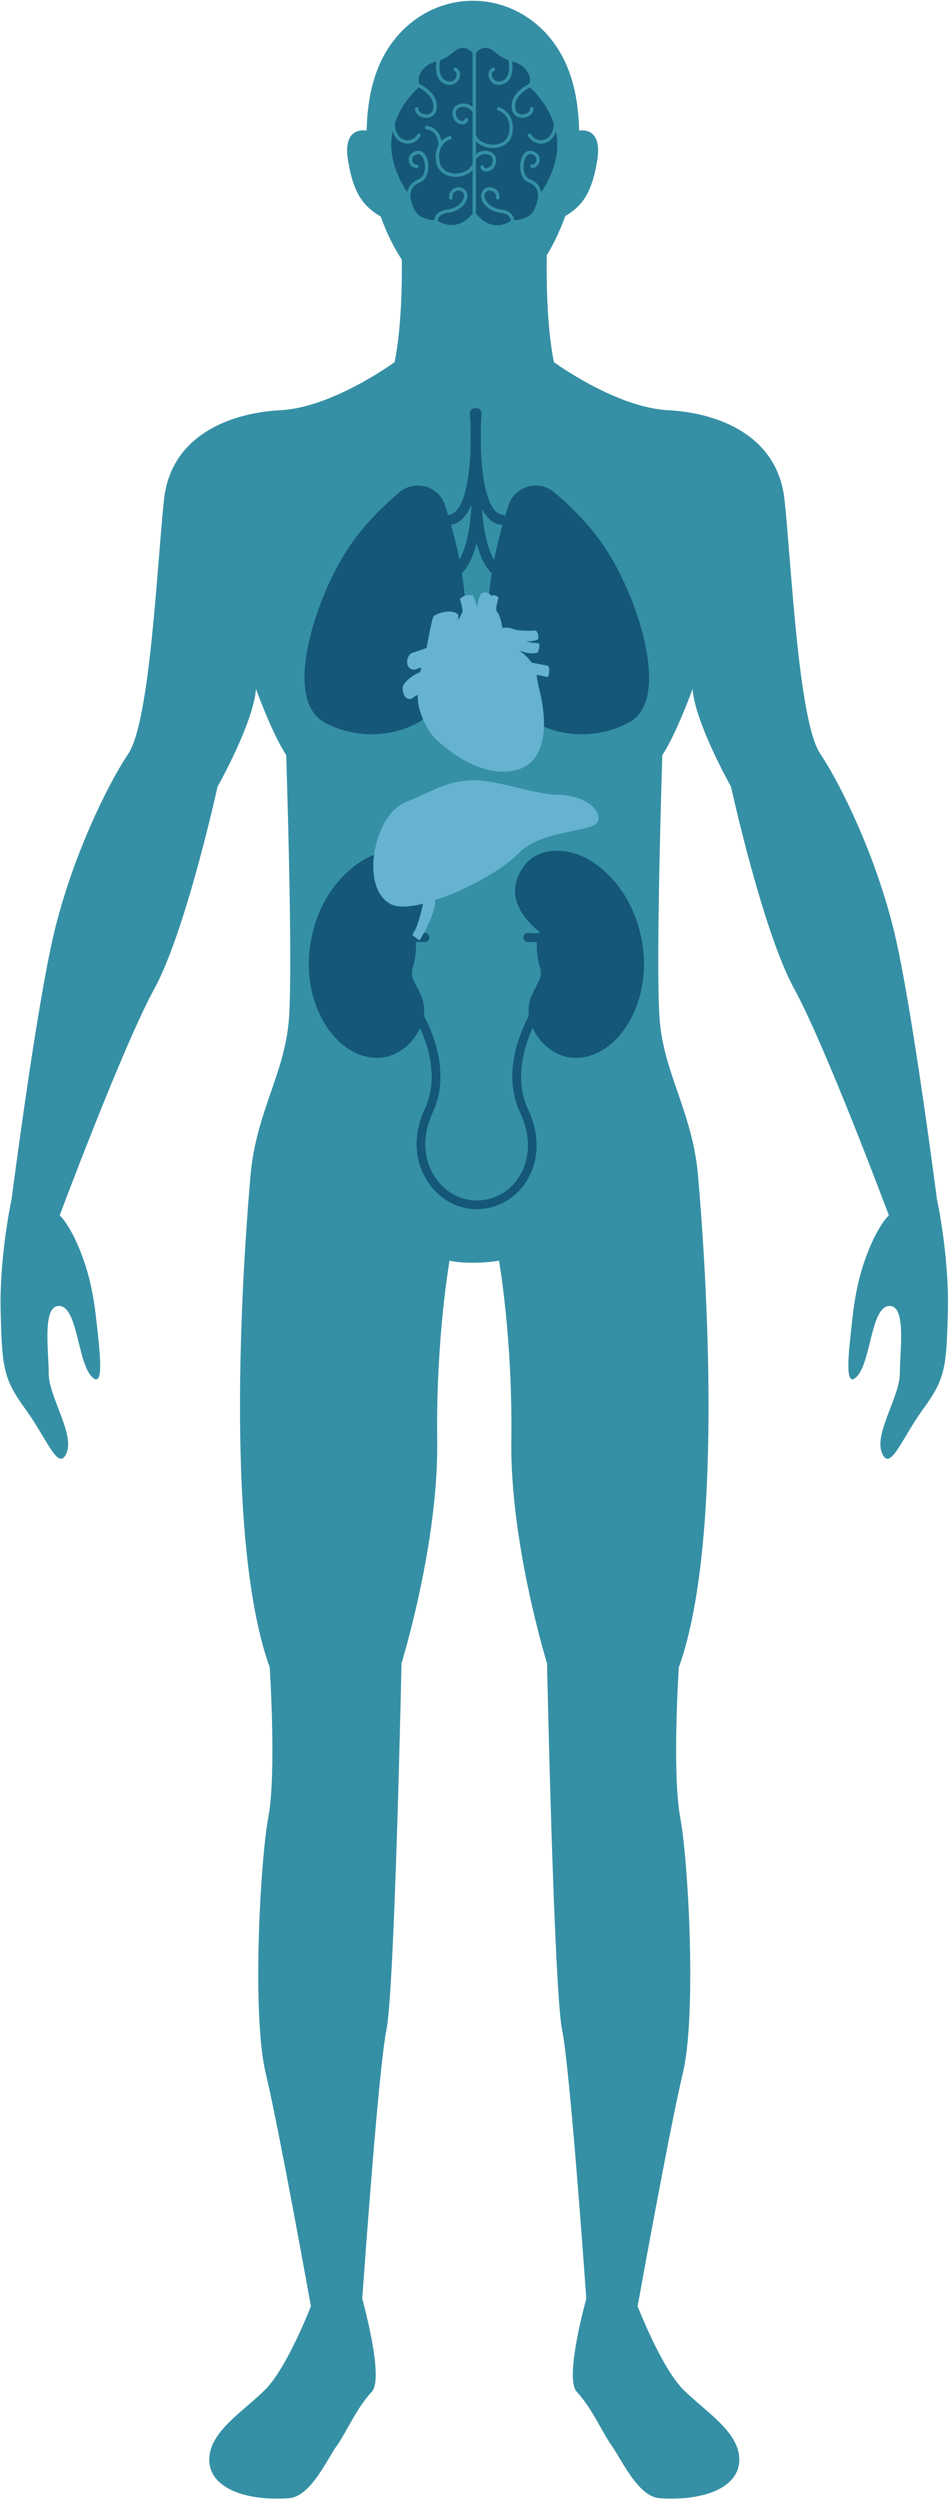 <?xml version="1.0" encoding="UTF-8"?> <svg xmlns="http://www.w3.org/2000/svg" width="429" height="1128" viewBox="0 0 429 1128" fill="none"><path d="M428.039 591.72C427.423 617.131 426.802 622.094 416.883 635.728C406.967 649.367 402.004 664.246 398.289 655.571C394.566 646.892 406.343 630.152 406.343 619.612C406.343 609.08 409.442 588.621 401.388 589.237C393.326 589.861 393.326 614.032 387.125 620.857C380.932 627.674 383.41 609.08 384.647 597.299C385.885 585.519 387.707 575.395 392.086 564.44C397.049 552.046 401.388 548.323 401.388 548.323C401.388 548.323 372.87 472.079 358.612 446.043C344.354 420.003 330.099 354.915 330.099 354.915C330.099 354.915 313.982 326.402 312.742 310.901C312.742 310.901 305.304 331.357 299.101 340.66C299.101 340.66 295.999 434.882 297.861 459.68C299.714 484.477 312.74 501.834 315.217 530.352C317.695 558.865 328.235 692.148 306.539 752.273C306.539 752.273 303.44 800.012 307.155 819.844C310.878 839.679 314.593 909.111 308.4 935.146C302.2 961.182 287.945 1040.52 287.945 1040.52C287.945 1040.52 298.638 1068.2 308.569 1078.13C318.501 1088.06 333.853 1097.09 333.853 1109.73C333.853 1122.36 317.869 1128.46 297.967 1127.14C288.09 1126.48 280.738 1109.73 276.224 1103.41C271.711 1097.1 267.66 1086.94 260.401 1079.03C255.186 1073.33 263.235 1042.69 264.754 1037.08C263.448 1018.64 257.167 931.975 253.845 915.931C250.129 897.953 247.028 750.42 247.028 750.42C247.028 750.42 230.287 696.488 230.911 649.996C231.527 603.498 225.332 568.784 225.332 568.784C218.507 570.024 207.967 570.024 203.012 568.784C203.012 568.784 196.811 603.498 197.435 649.996C198.051 696.488 181.316 750.42 181.316 750.42C181.316 750.42 178.216 897.953 174.491 915.931C171.168 931.975 164.889 1018.64 163.582 1037.08C165.108 1042.69 173.157 1073.33 167.934 1079.03C160.683 1086.94 156.624 1097.1 152.116 1103.41C147.603 1109.73 140.25 1126.48 130.366 1127.14C110.464 1128.46 94.487 1122.36 94.487 1109.73C94.487 1097.09 109.834 1088.06 119.766 1078.13C129.697 1068.2 140.396 1040.52 140.396 1040.52C140.396 1040.52 126.141 961.182 119.94 935.146C113.739 909.111 117.462 839.679 121.178 819.844C124.901 800.01 121.802 752.273 121.802 752.273C100.106 692.148 110.638 558.865 113.123 530.352C115.601 501.834 128.618 484.477 130.48 459.68C132.334 434.885 129.242 340.66 129.242 340.66C123.042 331.36 115.601 310.901 115.601 310.901C114.363 326.405 98.244 354.915 98.244 354.915C98.244 354.915 83.989 420.003 69.726 446.043C55.471 472.079 26.958 548.323 26.958 548.323C26.958 548.323 31.297 552.046 36.252 564.44C40.638 575.395 42.453 585.519 43.691 597.299C44.931 609.077 47.414 627.674 41.213 620.857C35.012 614.032 35.012 589.861 26.958 589.237C18.896 588.621 21.995 609.08 21.995 619.612C21.995 630.152 33.772 646.892 30.057 655.571C26.334 664.249 21.378 649.37 11.455 635.728C1.539 622.094 0.92 617.131 0.299 591.72C-0.325 566.301 5.262 540.882 5.262 540.882C5.262 540.882 16.418 454.098 24.472 420.624C32.535 387.151 48.03 354.915 57.946 340.036C67.87 325.164 70.969 253.876 74.065 225.355C77.164 196.842 103.199 186.302 126.757 185.064C150.315 183.824 178.211 163.368 178.211 163.368C181.326 147.8 181.565 127.448 181.451 117.192C177.735 111.472 174.486 104.884 171.909 97.706C164.523 93.312 159.661 87.922 157.157 72.38C154.867 58.185 163.15 58.539 165.56 58.928C165.633 55.12 165.916 51.282 166.431 47.432C168.854 29.123 176.576 17.767 185.08 10.716C201.795 -3.125 225.29 -3.125 242.012 10.716C250.517 17.767 258.23 29.123 260.656 47.432C261.166 51.269 261.454 55.099 261.527 58.895C264.192 58.533 271.914 58.619 269.696 72.38C267.231 87.715 262.471 93.166 255.238 97.532C252.948 103.946 250.121 109.886 246.916 115.164C246.749 124.531 246.788 146.698 250.124 163.371C250.124 163.371 278.013 183.827 301.571 185.067C325.128 186.305 351.163 196.845 354.262 225.357C357.364 253.876 360.463 325.164 370.382 340.038C380.298 354.917 395.801 387.153 403.855 420.627C411.91 454.103 423.074 540.885 423.074 540.885C423.074 540.885 428.663 566.301 428.039 591.72Z" fill="#3590A5"></path><path d="M290.163 426.314C286.533 402.322 270.906 388.741 260.171 385.272C249.436 381.801 237.601 384.165 233.332 397.115C229.071 410.054 243.594 420.316 243.594 420.316C243.505 420.576 243.42 420.831 243.342 421.091C242.021 421.036 240.323 420.971 238.48 420.917H238.425C237.294 420.917 236.376 421.827 236.376 422.958C236.376 424.081 237.286 424.988 238.399 424.996C239.957 425.004 241.379 425.019 242.486 425.027C242.408 425.755 242.374 426.449 242.367 427.13C242.367 427.13 242.575 433.373 243.971 436.742C244.145 437.668 244.254 438.56 244.223 439.423C244.064 444.157 238.23 448.26 238.698 457.099C238.719 457.471 238.763 457.858 238.818 458.251C234.182 467.057 226.973 485.201 234.9 502.041C239.733 512.31 239.543 522.863 234.382 530.996C230.087 537.763 223.07 541.642 215.128 541.642C207.632 541.642 200.555 537.542 196.195 530.676C190.97 522.442 190.663 512.006 195.353 502.038C203.277 485.199 196.068 467.054 191.435 458.248C191.489 457.856 191.534 457.471 191.554 457.097C192.02 448.26 186.188 444.157 186.03 439.42C185.999 438.557 186.108 437.665 186.282 436.74C187.678 433.37 187.886 427.128 187.886 427.128C187.878 426.447 187.847 425.752 187.766 425.025C188.874 425.017 190.296 425.001 191.853 424.993C192.969 424.986 193.876 424.076 193.876 422.955C193.876 421.824 192.958 420.914 191.83 420.914H191.775C189.935 420.969 188.234 421.034 186.914 421.088C186.836 420.828 186.747 420.574 186.662 420.314C186.662 420.314 201.184 410.052 196.923 397.112C192.654 384.165 180.82 381.799 170.085 385.27C159.35 388.741 143.722 402.32 140.092 426.311C136.455 450.303 148.456 472.168 164.557 476.507C176.998 479.861 186.038 471.721 189.729 463.771C193.749 472.743 198.002 487.245 191.825 500.374C186.555 511.572 186.947 523.378 192.901 532.761C197.979 540.761 206.285 545.537 215.125 545.537C224.292 545.537 232.724 540.881 237.674 533.078C243.565 523.794 243.841 511.874 238.428 500.372C232.248 487.24 236.501 472.74 240.521 463.768C244.213 471.718 253.255 479.859 265.693 476.505C281.799 472.171 293.8 450.306 290.163 426.314Z" fill="#145776"></path><path d="M208.257 21.702C206.746 21.962 205.748 22.76 204.487 23.769C203.132 24.853 201.505 26.156 198.757 27.183C198.437 28.847 197.511 35.281 201.926 36.602C204.063 37.244 205.535 36.093 206.044 34.668C206.393 33.69 206.296 32.44 205.256 32.005C204.864 31.842 204.679 31.392 204.843 30.999C205.007 30.607 205.457 30.422 205.849 30.586C207.508 31.275 208.199 33.209 207.495 35.185C206.902 36.844 205.345 38.328 203.122 38.328C202.61 38.328 202.064 38.251 201.487 38.076C196.401 36.553 196.7 30.44 197.101 27.724C196.963 27.762 196.828 27.804 196.685 27.84C193.271 28.748 190.577 30.973 189.483 33.797C188.882 35.346 188.872 36.867 189.444 37.923C190.892 38.599 198.156 42.348 197.192 49.095C196.76 52.123 194.498 53.169 192.514 53.169C192.364 53.169 192.213 53.163 192.065 53.15C189.748 52.963 187.377 51.39 187.421 49.082C187.429 48.658 187.783 48.32 188.204 48.328C188.628 48.335 188.966 48.686 188.958 49.11C188.934 50.454 190.609 51.492 192.187 51.619C192.902 51.676 195.27 51.65 195.665 48.879C196.425 43.562 190.666 40.26 189.025 39.436C187.465 40.832 181.254 46.796 178.28 55.664C178.306 55.745 178.322 55.831 178.322 55.922C178.316 56.184 178.249 61.998 182.947 63.131C186.563 64.005 188.464 60.778 188.544 60.641C188.755 60.274 189.226 60.144 189.592 60.355C189.961 60.565 190.091 61.031 189.881 61.4C189.145 62.7 187.107 64.816 184.145 64.816C183.651 64.816 183.131 64.756 182.585 64.626C179.557 63.896 178.004 61.556 177.295 59.302C177.084 60.318 176.92 61.366 176.814 62.44C175.74 73.336 181.345 82.937 183.945 86.733C184.288 84.82 185.438 82.222 189.005 80.894C191.758 79.869 192.512 75.535 191.467 72.285C191.222 71.529 190.278 69.096 188.391 69.613C186.711 70.07 185.89 71.084 186.139 72.395C186.35 73.5 187.247 74.355 188.102 74.259C188.526 74.212 188.906 74.516 188.953 74.937C188.999 75.359 188.695 75.741 188.274 75.788C186.628 75.97 184.99 74.579 184.629 72.683C184.325 71.087 185.022 68.937 187.985 68.128C190.117 67.546 192.013 68.96 192.93 71.815C194.046 75.281 193.489 80.865 189.54 82.337C184.712 84.133 185.349 88.641 185.378 88.831C185.378 88.836 185.378 88.842 185.378 88.847C185.378 88.855 185.38 88.862 185.383 88.87C185.391 88.94 186.165 95.835 190.229 97.816C193.242 99.285 195.236 99.35 196.097 99.278C196.305 97.907 197.329 94.972 202.256 94.473C205.776 94.114 208.636 91.65 209.367 89.473C209.64 88.66 209.754 87.497 208.758 86.572C207.908 85.784 206.66 85.88 205.8 86.328C204.713 86.892 204.164 87.965 204.331 89.2C204.388 89.622 204.094 90.009 203.673 90.066C203.252 90.123 202.865 89.83 202.807 89.408C202.553 87.529 203.426 85.826 205.09 84.963C206.699 84.128 208.595 84.32 209.804 85.446C211.033 86.588 211.405 88.233 210.823 89.965C209.796 93.025 206.179 95.622 202.41 96.004C198.367 96.415 197.701 98.677 197.597 99.553C199.201 100.629 206.468 104.748 213.402 96.371V76.739C211.538 78.777 208.483 79.799 205.698 79.799C205.444 79.799 205.191 79.791 204.944 79.773C201.492 79.537 197.569 77.576 196.911 72.782C196.461 69.501 197.059 67.125 198.026 65.419C198.003 64.382 197.644 58.946 192.587 58.353C192.166 58.303 191.864 57.921 191.914 57.5C191.963 57.079 192.345 56.777 192.767 56.827C197.114 57.336 198.869 60.815 199.388 63.612C201.052 61.915 202.896 61.4 202.932 61.389C203.346 61.28 203.764 61.527 203.873 61.935C203.982 62.346 203.738 62.765 203.33 62.874C203.177 62.916 200.894 63.576 199.459 65.991C199.448 66.007 199.44 66.025 199.43 66.041C198.575 67.504 198.031 69.597 198.44 72.574C199.11 77.457 203.671 78.146 205.054 78.242C208.394 78.471 212.432 76.968 213.407 73.734V50.532C212.97 49.911 211.273 47.826 208.428 48.312C207.222 48.52 206.424 49.053 206.057 49.901C205.568 51.026 205.943 52.443 206.497 53.283C207.11 54.211 208.264 54.656 209.029 54.547C209.494 54.481 209.788 54.234 209.923 53.795C210.051 53.39 210.48 53.163 210.885 53.291C211.291 53.418 211.517 53.85 211.39 54.253C211.078 55.259 210.292 55.922 209.242 56.07C209.091 56.091 208.938 56.101 208.782 56.101C207.44 56.101 205.997 55.321 205.21 54.13C204.409 52.916 203.923 50.948 204.643 49.29C205.046 48.359 205.984 47.171 208.166 46.796C210.545 46.388 212.294 47.327 213.404 48.276V23.933C212.931 23.306 211.109 21.213 208.257 21.702Z" fill="#145776"></path><path d="M251.053 59.302C250.343 61.556 248.791 63.896 245.762 64.627C245.218 64.759 244.696 64.817 244.202 64.817C241.238 64.817 239.202 62.703 238.467 61.4C238.259 61.031 238.389 60.56 238.758 60.352C239.127 60.145 239.598 60.275 239.806 60.644C239.876 60.763 241.36 63.28 244.184 63.28C244.566 63.28 244.972 63.233 245.4 63.129C250.104 61.993 250.031 56.167 250.026 55.917C250.023 55.826 250.041 55.74 250.067 55.66C247.09 46.781 240.882 40.827 239.319 39.431C237.681 40.255 231.92 43.557 232.679 48.874C233.074 51.645 235.443 51.671 236.158 51.614C237.739 51.487 239.413 50.45 239.387 49.105C239.379 48.682 239.717 48.331 240.141 48.323C240.56 48.315 240.916 48.653 240.923 49.077C240.968 51.388 238.597 52.961 236.28 53.146C236.132 53.159 235.981 53.164 235.83 53.164C233.849 53.164 231.587 52.119 231.153 49.09C230.189 42.343 237.453 38.594 238.901 37.918C239.473 36.862 239.462 35.342 238.862 33.792C237.767 30.969 235.076 28.743 231.66 27.836C231.517 27.797 231.382 27.758 231.244 27.719C231.647 30.436 231.943 36.548 226.858 38.071C226.281 38.246 225.732 38.324 225.223 38.324C223 38.324 221.443 36.839 220.85 35.18C220.145 33.207 220.837 31.273 222.496 30.581C222.888 30.417 223.338 30.602 223.502 30.995C223.665 31.387 223.478 31.837 223.088 32.001C222.048 32.432 221.95 33.683 222.301 34.663C222.81 36.088 224.279 37.239 226.419 36.597C230.833 35.274 229.908 28.842 229.588 27.178C226.84 26.148 225.215 24.848 223.858 23.764C222.597 22.756 221.599 21.957 220.088 21.697C217.241 21.209 215.419 23.299 214.938 23.933V60.74C215.913 63.974 219.948 65.477 223.291 65.248C226.98 64.996 229.453 62.877 229.905 59.58C230.371 56.185 229.679 53.517 227.843 51.653C226.492 50.281 225.03 49.883 225.015 49.88C224.604 49.771 224.36 49.352 224.469 48.942C224.578 48.531 224.997 48.286 225.407 48.396C225.48 48.414 232.713 50.437 231.429 59.791C230.771 64.585 226.848 66.545 223.398 66.782C223.148 66.8 222.896 66.808 222.641 66.808C219.857 66.808 216.804 65.786 214.938 63.748V69.577C216.048 68.625 217.8 67.689 220.176 68.097C222.358 68.472 223.296 69.66 223.699 70.591C224.419 72.249 223.933 74.218 223.132 75.432C222.345 76.625 220.902 77.403 219.56 77.403C219.404 77.403 219.251 77.392 219.1 77.371C218.047 77.223 217.265 76.56 216.953 75.554C216.825 75.148 217.051 74.717 217.457 74.592C217.863 74.465 218.294 74.691 218.419 75.096C218.557 75.536 218.848 75.783 219.313 75.848C220.078 75.957 221.232 75.512 221.846 74.584C222.399 73.745 222.774 72.328 222.285 71.202C221.918 70.354 221.12 69.821 219.914 69.613C217.08 69.127 215.367 71.225 214.935 71.834V96.366C217.657 99.593 220.605 101.363 223.699 101.626C227.196 101.919 229.892 100.196 230.74 99.574C230.644 98.714 229.999 96.418 225.925 96.005C222.155 95.623 218.538 93.025 217.512 89.965C216.932 88.236 217.304 86.588 218.531 85.447C219.742 84.323 221.635 84.128 223.247 84.966C224.911 85.829 225.784 87.532 225.53 89.411C225.472 89.832 225.085 90.126 224.664 90.069C224.243 90.012 223.949 89.624 224.006 89.203C224.175 87.968 223.626 86.895 222.54 86.331C221.679 85.883 220.429 85.784 219.581 86.575C218.585 87.5 218.7 88.663 218.973 89.476C219.703 91.653 222.563 94.117 226.083 94.476C231.01 94.975 232.034 97.908 232.242 99.281C233.103 99.353 235.105 99.288 238.11 97.822C242.184 95.836 242.949 88.943 242.957 88.876C242.957 88.868 242.959 88.86 242.962 88.85C242.962 88.845 242.962 88.839 242.962 88.834C242.99 88.642 243.627 84.136 238.799 82.34C234.85 80.871 234.294 75.286 235.409 71.818C236.327 68.963 238.222 67.549 240.354 68.131C243.318 68.94 244.015 71.09 243.711 72.686C243.349 74.582 241.714 75.972 240.066 75.791C239.644 75.744 239.34 75.364 239.387 74.94C239.434 74.519 239.813 74.215 240.237 74.262C241.09 74.358 241.989 73.503 242.2 72.398C242.45 71.087 241.631 70.073 239.949 69.616C238.058 69.101 237.115 71.532 236.873 72.288C235.828 75.538 236.582 79.872 239.335 80.897C242.899 82.225 244.051 84.82 244.394 86.734C246.992 82.932 252.597 73.321 251.526 62.443C251.427 61.366 251.263 60.319 251.053 59.302Z" fill="#145776"></path><path d="M227.136 353.857C221.626 352.656 216.325 351.78 212.077 352.071C200.921 352.84 195.919 356.688 183.608 361.688C171.298 366.69 168.989 385.154 168.989 385.154C168.989 385.154 165.911 402.082 176.3 407.851C179.378 409.56 184.734 409.276 191.026 407.729C189.965 412.646 188.257 419.109 186.193 421.901L189.44 424.301C189.44 424.301 196.265 413.644 196.764 406.057C210.751 401.424 227.125 392.262 234.004 385.152C245.161 373.611 269.015 375.92 270.169 370.148C271.323 364.376 262.473 358.607 252.087 358.607C246.923 358.607 239.768 356.8 232.504 355.084L227.136 353.857Z" fill="#65B3CF"></path><path d="M273.929 248.205C266.954 237.423 257.833 228.477 250.265 222.109C243.266 216.221 232.51 219.247 229.661 227.941C229.157 229.48 228.642 231.11 228.127 232.805C227.797 232.525 227.383 232.33 226.918 232.272C219.995 231.42 217.441 215.633 217.122 200.608C217.169 198.237 217.161 196.014 217.122 194.054C217.174 191.449 217.288 188.94 217.454 186.626C217.545 185.36 216.591 184.258 215.325 184.167C215.156 184.154 214.99 184.164 214.831 184.188C214.67 184.164 214.504 184.154 214.332 184.167C213.066 184.258 212.112 185.358 212.2 186.626C212.367 188.94 212.478 191.449 212.533 194.054C212.494 196.014 212.486 198.235 212.533 200.606C212.216 215.631 209.66 231.417 202.737 232.272C202.607 232.288 202.482 232.322 202.36 232.358C201.889 230.824 201.421 229.345 200.961 227.938C198.111 219.247 187.356 216.218 180.357 222.107C172.788 228.477 163.668 237.42 156.693 248.202C142.242 270.535 127.792 315.201 146.184 325.71C164.575 336.218 194.383 332.789 205.3 307.318C211.488 292.878 211.197 274.999 208.56 258.604C211.795 255.307 213.895 250.36 215.245 245.04C216.61 250.422 218.744 255.427 222.046 258.721C219.428 275.085 219.15 292.912 225.324 307.315C236.241 332.787 266.049 336.216 284.44 325.707C302.829 315.204 288.379 270.538 273.929 248.205ZM203.657 236.765C207.913 236.068 210.861 232.558 212.889 227.668C212.528 235.826 211.158 246.223 207.463 252.497C206.358 246.923 205.032 241.611 203.657 236.765ZM217.707 229.696C219.74 233.64 222.527 236.367 226.356 236.838C226.453 236.851 226.546 236.856 226.64 236.856C226.744 236.856 226.845 236.84 226.947 236.827C225.566 241.707 224.232 247.053 223.125 252.663C219.664 246.912 218.203 237.563 217.707 229.696Z" fill="#145776"></path><path d="M247.444 300.357L240.042 298.968C240.042 298.968 237.728 295.266 234.029 293.418C234.029 293.418 240.042 295.732 242.819 294.343C242.819 294.343 244.207 291.567 243.282 290.178C243.282 290.178 239.579 290.178 237.731 289.253C237.731 289.253 241.046 289.637 242.975 288.405C242.975 288.405 243.591 285.938 241.971 284.474C241.971 284.474 234.876 284.937 232.024 283.858C229.172 282.779 226.858 283.317 226.858 283.317C226.858 283.317 226.01 277.61 224.622 276.3C223.234 274.99 225.163 269.746 225.163 269.746C225.163 269.746 224.391 268.048 221.77 268.742C221.77 268.742 220.08 266.197 217.34 267.817C217.34 267.817 215.372 270.825 215.679 274.293C215.679 274.293 214.212 270.053 213.674 268.664C213.674 268.664 209.896 267.661 207.661 270.284C207.661 270.284 209.124 274.678 208.817 275.913C208.508 277.148 206.735 279.961 206.735 279.961C206.735 279.961 207.12 278.11 206.927 277.454C206.735 276.799 204.827 275.663 201.876 275.952C198.928 276.24 196.208 277.397 195.631 278.323C195.147 279.095 193.213 289.102 192.589 292.38L185.671 294.757C185.671 294.757 183.539 296.179 183.895 299.304C184.251 302.429 187.332 302.145 187.332 302.145L190.218 301.111C190.062 301.787 189.906 302.489 189.76 303.211C187.592 304.121 183.344 306.3 181.836 309.888C181.836 309.888 181.48 315.784 185.6 315.358L188.596 313.413C188.596 315.335 188.757 317.188 189.155 318.863C191.468 328.578 196.556 333.204 196.556 333.204C196.556 333.204 214.6 351.71 232.643 347.545C250.686 343.38 245.135 317.472 243.747 311.921C242.359 306.37 242.359 304.519 242.359 304.519L247.449 305.445C247.444 305.445 248.832 302.205 247.444 300.357Z" fill="#65B3CF"></path></svg> 